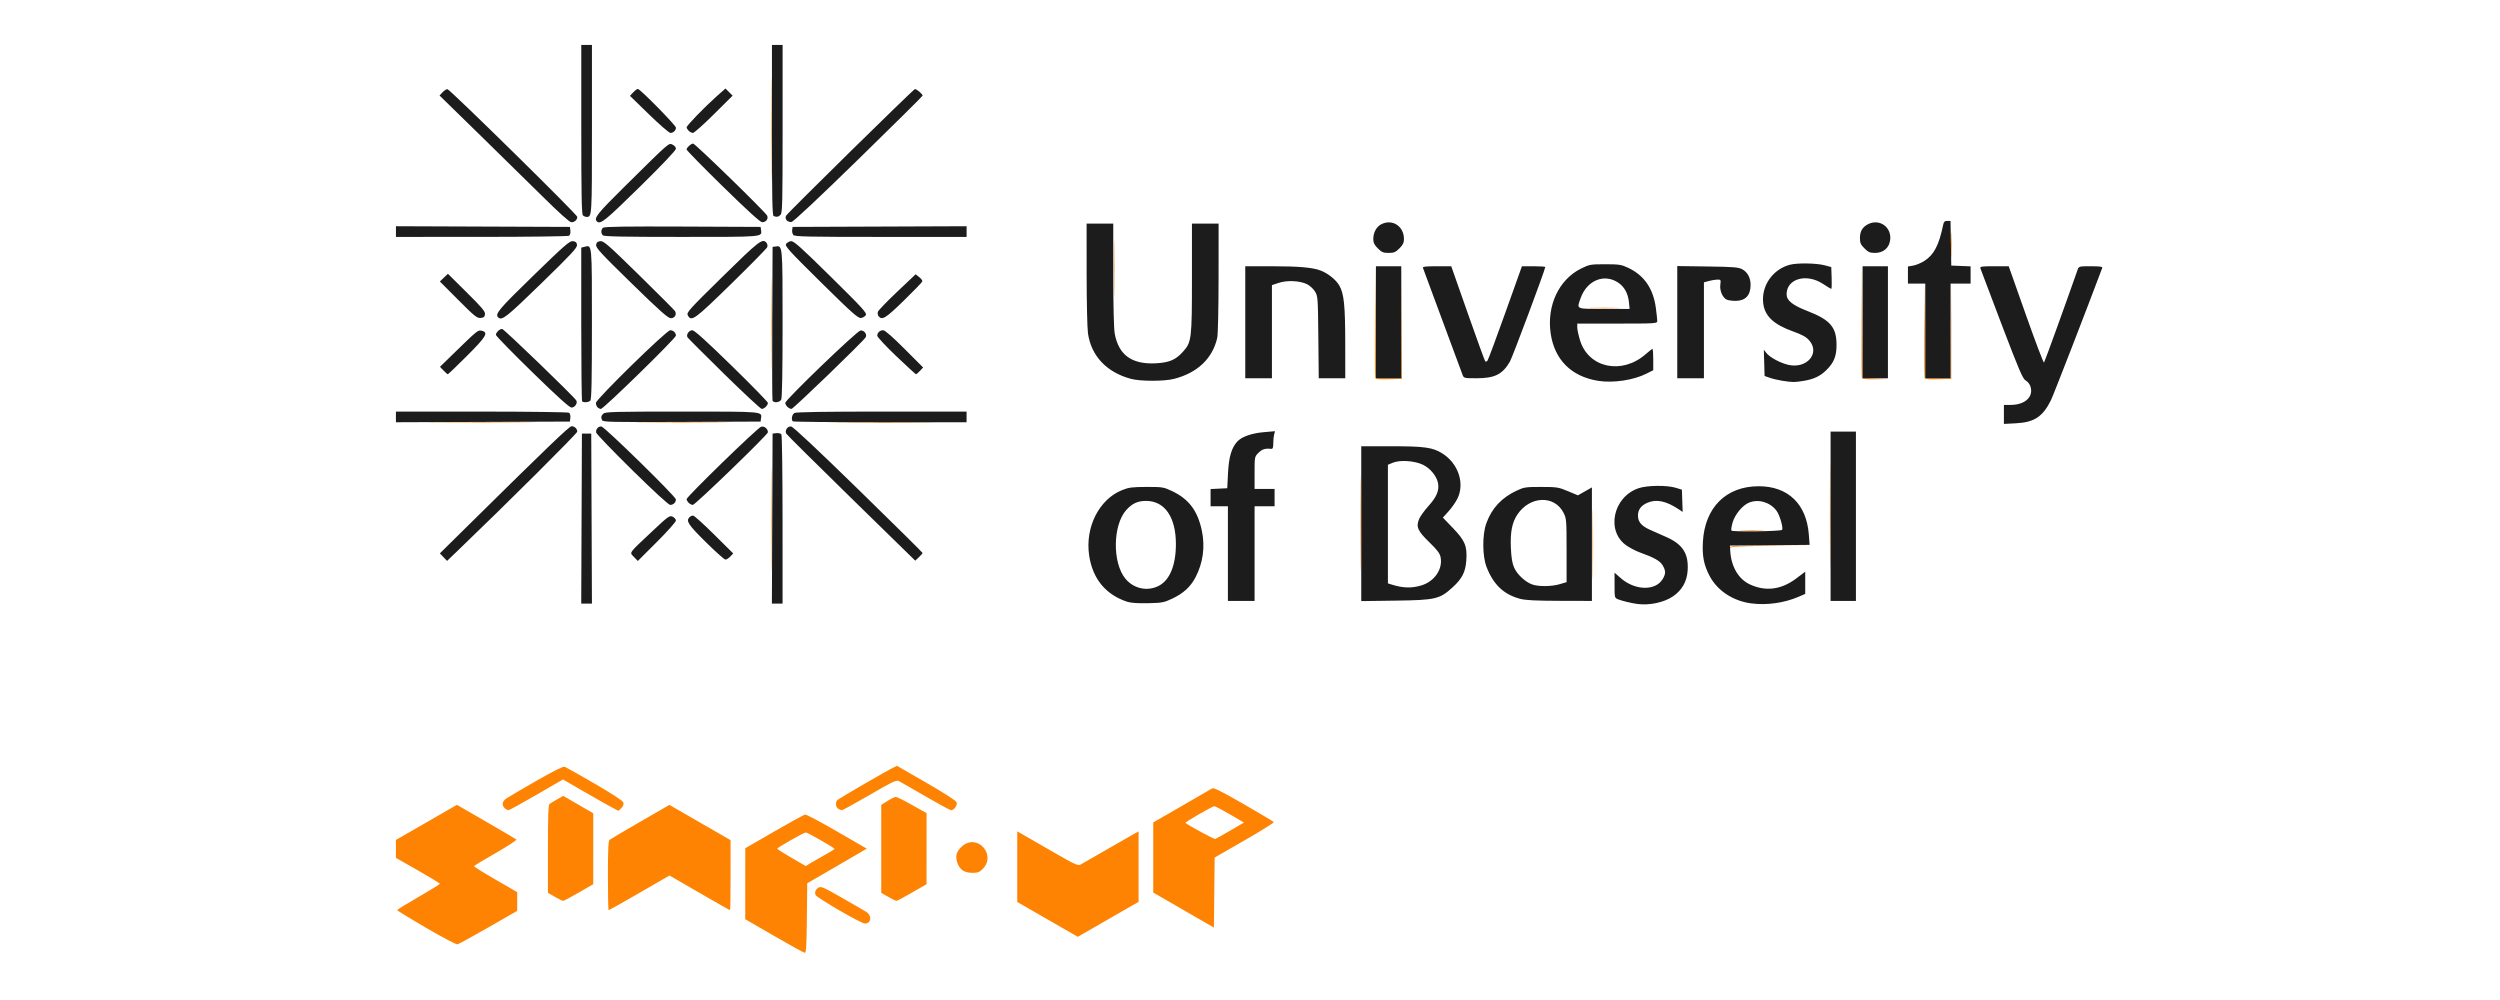 <?xml version="1.0" encoding="UTF-8"?> <svg xmlns="http://www.w3.org/2000/svg" xmlns:cc="http://creativecommons.org/ns#" xmlns:dc="http://purl.org/dc/elements/1.1/" xmlns:rdf="http://www.w3.org/1999/02/22-rdf-syntax-ns#" width="66.146mm" height="26.458mm" version="1.1" viewBox="0 0 66.146 26.458"><g transform="translate(115.77 -107.24)"><g transform="translate(50.977 -214.16)"><rect x="-166.75" y="321.41" width="66.146" height="26.458" fill="none"></rect><g transform="matrix(.1 0 0 .1 -140.14 324.11)" stroke-width=".353"><path d="m-61.22 220.55-7.673-4.443 0.01-18.782 7.639-4.41c4.201-2.425 7.89-4.449 8.197-4.497 0.307-0.048 4.104 1.963 8.437 4.469l7.879 4.556-3.293 1.92c-1.811 1.056-5.357 3.117-7.879 4.58l-4.586 2.66-0.094 9.207c-0.072 7.022-0.197 9.204-0.529 9.195-0.239-7e-3 -3.888-2.012-8.108-4.455zm13.58-21.56c1.308-0.722 2.378-1.392 2.377-1.489-0.003-0.26-7.137-4.351-7.587-4.351-0.514 0-7.577 4.011-7.573 4.3 0.002 0.125 1.702 1.209 3.777 2.409l3.773 2.181 1.427-0.869c0.785-0.478 2.497-1.46 3.805-2.181zm-105.65 19.426c-4.22-2.459-7.673-4.581-7.673-4.715s2.54-1.704 5.644-3.49c3.104-1.786 5.64-3.352 5.634-3.481-6e-3 -0.129-2.625-1.723-5.821-3.542l-5.81-3.308v-4.747l16.144-9.284 7.715 4.452c4.243 2.449 7.845 4.574 8.005 4.722 0.16 0.148-2.265 1.739-5.387 3.535s-5.74 3.366-5.816 3.49c-0.076 0.123 2.467 1.726 5.652 3.562l5.79 3.338-0.021 4.957-7.612 4.364c-4.187 2.401-7.873 4.421-8.191 4.491-0.319 0.07-4.032-1.885-8.252-4.345zm164.38-2.26-8.012-4.609v-18.684l2.029 1.16c1.116 0.638 4.711 2.707 7.989 4.597 5.148 2.968 6.062 3.383 6.703 3.045 0.408-0.215 3.679-2.091 7.268-4.169s6.884-3.964 7.32-4.192l0.794-0.414v18.626l-6.967 4.001c-3.832 2.201-7.45 4.282-8.039 4.625l-1.072 0.624zm35.997-2.469-8.026-4.633v-18.55l7.497-4.32c4.123-2.376 7.753-4.477 8.065-4.67 0.442-0.271 2.316 0.657 8.379 4.15 4.296 2.475 7.883 4.616 7.971 4.759 0.088 0.143-3.4 2.31-7.753 4.816l-7.914 4.556-0.097 9.263-0.097 9.263zm12.357-21.04 3.626-2.112-3.705-2.161c-2.038-1.189-3.907-2.159-4.155-2.158-0.51 4e-3 -7.812 4.219-7.626 4.402 0.559 0.551 7.609 4.372 7.881 4.272 0.194-0.071 1.984-1.081 3.979-2.242zm-103.41 21.141c-3.271-1.9-6.088-3.709-6.262-4.02-0.409-0.73-0.063-1.605 0.82-2.078 0.586-0.314 1.564 0.126 6.044 2.717 2.939 1.7 5.786 3.342 6.325 3.647 1.74 0.987 1.58 3.211-0.229 3.195-0.413-4e-3 -3.426-1.562-6.697-3.462zm-61.258-9.188c0-6.874 0.109-9.219 0.441-9.493 0.243-0.2 3.903-2.362 8.135-4.804l7.694-4.439 16.185 9.326v9.27c0 5.098-0.063 9.27-0.14 9.27-0.077 0-3.713-2.066-8.08-4.592l-7.94-4.592-7.956 4.592c-4.376 2.526-8.042 4.592-8.148 4.592s-0.192-4.108-0.192-9.129zm-14.023 5.591-1.852-1.062v-11.591c0-8.859 0.104-11.67 0.441-11.927 0.243-0.184 1.155-0.739 2.029-1.233l1.587-0.898 7.938 4.597-6e-3 18.773-3.821 2.205c-2.102 1.213-3.966 2.203-4.142 2.202-0.176-2e-3 -1.154-0.481-2.173-1.065zm88.194 0-1.852-1.062v-23.268l1.676-1.052c0.922-0.579 1.9-1.055 2.174-1.059 0.274-4e-3 2.219 0.96 4.322 2.142l3.823 2.149-0.012 18.809-3.83 2.205c-2.106 1.213-3.969 2.203-4.139 2.202-0.17-2e-3 -1.143-0.481-2.162-1.065zm19.602-7.069c-1.141-0.852-1.839-2.77-1.526-4.196 0.126-0.573 0.779-1.525 1.451-2.115 4.01-3.521 9.21 2.258 5.432 6.035-0.832 0.832-1.298 1.003-2.708 0.994-1.14-7e-3 -2.016-0.245-2.65-0.718zm-121.09-16.406c-0.829-0.829-0.672-1.786 0.416-2.538 0.534-0.369 4.099-2.463 7.923-4.654 4.685-2.684 7.15-3.906 7.559-3.75 0.334 0.128 3.906 2.146 7.939 4.485 4.726 2.741 7.413 4.507 7.559 4.967 0.153 0.481-0.02 0.961-0.527 1.467l-0.754 0.752-2.017-1.071c-1.109-0.589-4.413-2.46-7.342-4.157l-5.325-3.087-7.021 4.069c-3.862 2.238-7.209 4.069-7.438 4.069-0.229 0-0.666-0.249-0.971-0.554zm88.257 0.173c-0.715-0.416-0.821-1.837-0.176-2.36 0.625-0.508 13.149-7.773 14.556-8.444l1.168-0.557 7.776 4.483c5.004 2.885 7.856 4.735 8.001 5.191 0.244 0.769-0.678 2.068-1.468 2.068-0.254 0-3.285-1.642-6.736-3.65-3.451-2.007-6.619-3.832-7.04-4.054-0.674-0.356-1.598 0.079-7.76 3.65-3.847 2.23-7.154 4.049-7.349 4.043-0.195-6e-3 -0.632-0.173-0.971-0.37zm-17.737-76.525c0-12.321 0.044-17.361 0.098-11.201 0.054 6.16 0.054 16.241 0 22.401-0.054 6.16-0.098 1.12-0.098-11.201zm155.93 1.058c0-11.351 0.045-15.994 0.099-10.319 0.054 5.675 0.054 14.962 0 20.638-0.054 5.675-0.099 1.032-0.099-10.319zm61.38 5.468c8e-5 -8.343 0.046-11.706 0.103-7.473 0.056 4.233 0.056 11.059-1.5e-4 15.169-0.056 4.11-0.102 0.646-0.102-7.697zm62.799-7.232c0-12.321 0.044-17.361 0.098-11.201 0.054 6.16 0.054 16.241 0 22.401-0.054 6.16-0.098 1.12-0.098-11.201zm-26.477 8.114c0.034-0.457 1.451-0.53 10.441-0.537l10.402-8e-3 -10.294 0.101c-7.78 0.076-10.33 0.208-10.441 0.537-0.082 0.242-0.13 0.2-0.108-0.093zm3.116-4.496c1.504-0.066 3.964-0.066 5.468 0 1.504 0.066 0.273 0.12-2.734 0.12s-4.238-0.054-2.734-0.12zm-344.84-28.577c6.257-0.054 16.497-0.054 22.754 0 6.257 0.054 1.138 0.098-11.377 0.098s-17.634-0.044-11.377-0.098zm54.303 9.5e-5c5.468-0.055 14.516-0.055 20.108-9.2e-5 5.592 0.055 1.119 0.099-9.941 0.099s-15.635-0.045-10.167-0.099zm51.909-1.27e-4c6.271-0.054 16.431-0.054 22.578 7.4e-5 6.146 0.054 1.015 0.098-11.403 0.098-12.418-3.8e-5 -17.447-0.044-11.175-0.098zm-18.117-26.018c-4.9e-5 -10.866 0.045-15.362 0.099-9.991s0.055 14.26 9.2e-5 19.756c-0.055 5.495-0.099 1.101-0.1-9.764zm159.81 14.212c-0.096-0.25-0.131-7.042-0.078-15.094l0.096-14.64 0.168 29.81h6.695l0.196-29.81-6e-3 14.993-6e-3 14.993-3.446 0.101c-2.559 0.075-3.49-0.016-3.62-0.353zm128.76-0.013c-0.093-0.243-0.126-7.029-0.073-15.081l0.096-14.64 0.168 29.784 6.879 0.231-3.451 0.074c-2.493 0.053-3.498-0.049-3.62-0.367zm16.585 0.011c-0.096-0.251-0.131-6.011-0.077-12.801l0.098-12.345 0.167 25.224h6.694l0.199-24.871-0.014 25.047-3.446 0.101c-2.566 0.075-3.49-0.015-3.621-0.355zm-214.5-29.027c1.27e-4 -6.597 0.048-9.246 0.106-5.886 0.058 3.359 0.058 8.757-2.33e-4 11.994-0.058 3.237-0.106 0.489-0.106-6.108zm126.22 10.497c1.892-0.063 4.987-0.063 6.879 0s0.344 0.115-3.44 0.115c-3.784 0-5.331-0.052-3.44-0.115zm95.304-16.67c0-3.007 0.054-4.238 0.12-2.734 0.066 1.504 0.066 3.964 0 5.468-0.066 1.504-0.12 0.273-0.12-2.734zm-312.18-30.515c4.2e-5 -12.224 0.044-17.173 0.098-10.999 0.054 6.174 0.054 16.176-7.8e-5 22.225-0.054 6.049-0.098 0.998-0.098-11.226z" fill="#fe8303"></path><path d="m167.29 132.72c-1.599-0.207-4.115-0.805-5.204-1.236-0.963-0.381-0.97-0.409-0.97-3.723v-3.339l1.615 1.422c3.764 3.313 9.171 3.458 11.099 0.296 0.873-1.432 0.868-2.247-0.025-3.711-0.708-1.161-2.183-1.986-6.084-3.399-0.927-0.336-2.435-1.112-3.351-1.725-5.61-3.749-3.716-12.954 3.136-15.242 2.305-0.77 7.486-0.818 9.838-0.092l1.587 0.49 0.103 2.946 0.103 2.946-0.985-0.66c-3.336-2.234-5.934-2.791-8.317-1.783-1.702 0.72-2.53 1.836-2.53 3.408 0 1.676 0.935 2.765 3.256 3.791 0.917 0.405 2.823 1.25 4.235 1.877 4.346 1.93 5.913 4.356 5.663 8.773-0.169 2.999-1.482 5.315-3.953 6.976-2.317 1.558-6.14 2.379-9.217 1.98zm29.986-0.173c-4.798-0.621-8.977-3.378-11.02-7.27-1.518-2.891-1.98-5.255-1.767-9.041 0.509-9.076 6.151-14.684 14.774-14.684 7.749 0 12.629 4.691 13.249 12.736l0.214 2.776-21.094 0.187 0.106 1.587c0.273 4.08 2.228 7.334 5.231 8.709 4.194 1.92 8.309 1.369 12.293-1.647l2.302-1.743v5.882l-1.75 0.753c-3.833 1.649-8.409 2.289-12.538 1.754zm8.147-19.446c0.419-0.419-0.604-3.953-1.476-5.096-1.726-2.263-4.797-3.146-7.3-2.098-1.692 0.708-3.662 3.095-4.284 5.192-0.299 1.006-0.444 1.988-0.324 2.183 0.234 0.378 12.997 0.205 13.384-0.181zm-317.62-2.994 0.091-22.49h2.469l0.091 22.49 0.091 22.49h-2.833zm50.447 0 0.091-22.49 1.02-0.116c0.579-0.066 1.149 0.086 1.317 0.353 0.164 0.258 0.3 10.431 0.303 22.606l0.005 22.137h-2.827zm93.93 22.013c-5.71-1.883-9.165-6.085-10.08-12.26-1.107-7.467 2.626-14.852 8.745-17.301 1.748-0.699 2.674-0.818 6.45-0.824 4.218-7e-3 4.511 0.041 6.746 1.1 4.452 2.11 6.788 5.227 7.893 10.535 0.876 4.21 0.288 8.49-1.686 12.266-1.33 2.544-3.202 4.255-6.207 5.673-2.139 1.01-2.679 1.11-6.394 1.19-2.636 0.057-4.551-0.076-5.468-0.378zm8.3-4.198c2.933-1.483 4.565-5.426 4.573-11.048 0.009-7.141-2.952-11.441-7.88-11.441-2.228 0-3.672 0.66-5.236 2.393-3.6 3.989-3.728 13.977-0.233 18.202 2.179 2.635 5.777 3.411 8.776 1.895zm18.335-8.555v-12.524h-4.586v-4.552l4.41-0.21 0.206-4.057c0.217-4.269 0.941-6.694 2.492-8.346 1.167-1.242 3.792-2.159 6.97-2.434l2.965-0.257-0.226 0.844c-0.124 0.464-0.228 1.529-0.231 2.365-0.004 1.236-0.121 1.51-0.622 1.459-1.55-0.158-2.333 0.092-3.29 1.05-1.026 1.026-1.031 1.053-1.031 5.292v4.261h5.292v4.586h-5.292v25.047h-7.056zm35.278-7.911v-20.487h8.04c8.712 0 10.897 0.31 13.421 1.903 4.223 2.666 5.971 7.898 3.991 11.945-0.451 0.922-1.504 2.43-2.338 3.351l-1.518 1.674 2.716 2.831c3.165 3.299 3.755 4.747 3.482 8.55-0.217 3.029-1.111 4.778-3.608 7.06-3.432 3.137-4.499 3.386-15.1 3.533l-9.084 0.126zm15.889 16.341c3.458-1.027 5.704-4.283 5.115-7.417-0.199-1.063-0.834-1.914-3.001-4.02-3.087-3.001-3.555-4.073-2.687-6.152 0.298-0.712 1.42-2.267 2.495-3.454 2.133-2.357 2.865-4.111 2.509-6.008-0.348-1.855-2.039-3.928-3.974-4.872-2.193-1.07-6.095-1.338-7.985-0.548l-1.307 0.546v31.379l1.147 0.357c2.876 0.896 5.123 0.951 7.687 0.19zm26.12 3.534c-4.326-1.163-7.042-3.749-8.86-8.435-1.118-2.883-1.145-8.525-0.055-11.548 1.43-3.964 4.038-6.771 8.028-8.639 1.94-0.909 2.412-0.979 6.502-0.974 4.142 5e-3 4.571 0.073 7.056 1.114l2.646 1.109 3.704-2.103v30.038l-8.555-0.023c-6.32-0.017-9.054-0.157-10.466-0.537zm10.491-3.863 1.828-0.543v-8.378c0-7.988-0.037-8.451-0.794-9.95-2.387-4.726-8.844-4.527-12.18 0.374-1.43 2.101-1.945 4.656-1.77 8.782 0.116 2.729 0.352 4.165 0.879 5.349 0.797 1.789 2.914 3.765 4.741 4.426 1.677 0.607 5.146 0.579 7.296-0.06zm71.678-17.978v-22.401h6.703v44.803h-6.703zm-367.01 10.82-0.953-0.994 8.032-7.926c20.856-20.581 26.208-25.712 26.819-25.712 0.809 0 1.498 0.658 1.498 1.432 0 0.474-18.4 18.796-31.597 31.464l-2.846 2.732zm50.404-0.045c-1.224-1.278-1.62-0.722 4.848-6.809 4.227-3.978 4.564-4.22 5.38-3.848 0.479 0.218 0.87 0.68 0.87 1.026 0 0.346-2.268 2.894-5.041 5.661l-5.041 5.032zm57.516-15.547c-9.298-9.088-17.044-16.77-17.213-17.072-0.478-0.855 0.322-2.032 1.294-1.902 0.523 0.07 6.928 6.074 17.792 16.678 9.336 9.113 16.974 16.663 16.974 16.779 0 0.116-0.437 0.623-0.97 1.125l-0.97 0.915zm-38.539 11.58c-4.661-4.615-5.279-5.562-4.28-6.561 0.233-0.233 0.657-0.423 0.943-0.423 0.286 0 2.792 2.254 5.571 5.008l5.051 5.008-0.764 0.813c-0.42 0.447-1.001 0.813-1.29 0.813-0.29 0-2.643-2.096-5.23-4.657zm-19.469-19.055c-5.17-5.087-9.452-9.54-9.515-9.897-0.154-0.866 0.604-1.728 1.404-1.597 0.907 0.148 19.701 18.549 19.701 19.289 0 0.8-0.683 1.454-1.519 1.454-0.405 0-4.412-3.68-10.072-9.248zm14.967 8.694c-0.305-0.305-0.554-0.738-0.554-0.962 0-0.651 18.784-18.905 19.722-19.166 0.856-0.238 1.797 0.533 1.797 1.472 0 0.609-19.24 19.21-19.87 19.21-0.297 0-0.79-0.249-1.095-0.554zm347.99-23.391v-2.513h1.775c3.87 0 6.181-2.203 5.216-4.971-0.2-0.573-0.761-1.251-1.246-1.505-0.744-0.39-1.739-2.71-6.314-14.72-2.987-7.842-5.521-14.535-5.63-14.875-0.181-0.562 0.144-0.617 3.636-0.617h3.835l4.551 12.876c2.503 7.082 4.657 12.757 4.788 12.612 0.18-0.2 5.634-15.269 8.874-24.517 0.337-0.961 0.368-0.97 3.518-0.97 2.395 0 3.138 0.109 3.013 0.441-3.814 10.203-12.935 33.73-13.575 35.013-2.192 4.399-4.418 5.852-9.355 6.103l-3.087 0.157zm-425.45 0.665v-1.414l22.666 0.005c12.466 0.003 22.877 0.139 23.135 0.303 0.267 0.169 0.419 0.738 0.353 1.317l-0.116 1.02-46.038 0.181zm54.543 0.853c-0.322-0.839-0.269-1.104 0.339-1.713 0.491-0.491 2.863-0.554 20.771-0.554 21.835 0 21.215-0.054 20.947 1.833l-0.115 0.813-20.863 0.091c-18.796 0.082-20.885 0.035-21.078-0.47zm50.467 0.32c-0.487-0.487-0.209-1.871 0.447-2.222 0.45-0.241 8.324-0.365 23.107-0.365h22.425v2.822h-22.872c-12.579 0-22.978-0.106-23.107-0.235zm-51.67-3.716c-0.233-0.233-0.423-0.755-0.423-1.161 0-0.948 18.687-19.23 19.656-19.23 0.819 0 1.511 0.654 1.511 1.428 0 0.685-19.141 19.386-19.842 19.386-0.263 0-0.669-0.191-0.901-0.423zm33.511-8.821c-5.179-5.084-9.542-9.448-9.696-9.697-0.424-0.687 0.379-1.873 1.268-1.873 0.554 0 3.637 2.781 10.395 9.378 5.284 5.158 9.607 9.591 9.607 9.853 0 0.634-0.979 1.583-1.633 1.583-0.288 0-4.762-4.16-9.941-9.244zm16.714 8.69c-0.305-0.305-0.554-0.769-0.554-1.03 0-0.804 18.948-19.039 19.911-19.162 0.96-0.123 1.83 1.038 1.358 1.813-0.686 1.129-19.137 18.934-19.62 18.934-0.297 0-0.79-0.249-1.095-0.554zm-67.494-9.177c-5.287-5.158-9.613-9.591-9.613-9.852 0-0.637 0.981-1.583 1.641-1.583 0.476 0 18.942 17.816 19.629 18.937 0.422 0.689-0.377 1.877-1.262 1.877-0.546-2.05e-4 -3.68-2.828-10.395-9.378zm13.2 7.732c-0.129-0.129-0.235-9.334-0.235-20.454v-20.219l0.887-0.223c1.993-0.5 1.936-1.105 1.936 20.466 0 14.944-0.104 19.922-0.423 20.242-0.456 0.456-1.78 0.571-2.164 0.188zm50.374-0.206c-0.093-0.243-0.128-9.49-0.077-20.549l0.092-20.108 0.862-0.122c1.791-0.253 1.784-0.334 1.784 20.497 0 12.67-0.126 19.594-0.365 20.041-0.41 0.766-2.029 0.936-2.295 0.241zm218.53-5.21c-7.171-1.114-11.66-5.595-12.659-12.634-1.038-7.319 2.21-14.203 8.061-17.083 2.212-1.089 2.517-1.143 6.387-1.143 3.654 0 4.264 0.094 6.047 0.93 4.246 1.991 6.665 5.495 7.351 10.649 0.202 1.518 0.368 3.066 0.368 3.44 0 0.656-0.368 0.68-10.583 0.68h-10.583v1.021c0 0.562 0.336 2.11 0.746 3.44 2.252 7.303 11.099 9.146 17.376 3.62 0.861-0.758 1.66-1.378 1.776-1.378 0.116 0 0.21 1.267 0.21 2.816v2.816l-1.758 0.891c-3.418 1.732-8.794 2.549-12.739 1.936zm8.075-20.719c-0.226-2.345-1.158-4.1-2.768-5.216-3.719-2.577-8.351-0.707-10.029 4.05-1.059 3.003-1.411 2.842 6.212 2.842h6.748zm40.642 20.701c-1.067-0.16-2.575-0.514-3.351-0.785l-1.411-0.494-0.102-3.47-0.102-3.47 0.687 0.873c0.901 1.146 3.706 2.653 5.818 3.126 4.898 1.098 8.465-3.104 5.501-6.48-0.809-0.922-1.87-1.508-4.301-2.378-5.041-1.803-7.389-3.982-7.843-7.277-0.637-4.63 2.395-9.109 7.007-10.351 1.913-0.515 7.082-0.44 9.21 0.135l1.764 0.476 0.102 2.888c0.056 1.589 0.014 2.888-0.094 2.888-0.108 0-1.074-0.583-2.147-1.295-4.393-2.917-9.68-1.43-9.68 2.724 0 1.627 1.574 2.893 5.476 4.405 6.073 2.353 7.737 4.285 7.737 8.984 0 2.994-0.682 4.684-2.689 6.664-1.619 1.597-3.339 2.414-5.983 2.843-2.508 0.407-2.844 0.406-5.599-0.008zm-172.41-0.518c-6.439-1.734-10.509-6.042-11.376-12.042-0.191-1.325-0.351-8.401-0.355-15.725l-7e-3 -13.317h7.056v13.517c0 8.256 0.15 14.328 0.385 15.599 1.048 5.67 4.51 8.175 10.855 7.853 3.559-0.18 5.246-0.897 7.197-3.057 2.28-2.524 2.377-3.32 2.377-19.513v-14.4h7.056l-0.009 14.376c-0.005 8.197-0.159 15.026-0.358 15.89-1.26 5.464-5.258 9.248-11.438 10.826-2.635 0.673-8.875 0.669-11.383-0.006zm30.242-14.979v-14.817l7.144 0.003c7.036 0.003 10.707 0.326 12.788 1.128 1.958 0.754 4.034 2.409 4.922 3.924 1.276 2.178 1.59 5.216 1.598 15.495l7e-3 9.084h-7.018l-0.107-10.848c-0.104-10.565-0.128-10.881-0.906-12.133-0.44-0.707-1.392-1.571-2.117-1.921-1.89-0.911-5.263-1.062-7.459-0.332l-1.796 0.597v24.638h-7.056zm34.572 0v-14.817h6.703v29.633h-6.703zm22.895 13.847c-0.204-0.534-2.602-7.003-5.328-14.376-2.727-7.373-5.034-13.604-5.126-13.847-0.129-0.336 0.741-0.44 3.661-0.436l3.83 0.005 4.367 12.431c2.402 6.837 4.48 12.557 4.619 12.71s0.41 0.074 0.604-0.176c0.194-0.251 2.322-5.973 4.73-12.715l4.378-12.259 3.087-5.6e-5c1.698-3.5e-5 3.087 0.093 3.087 0.207 0 0.648-8.668 23.844-9.349 25.017-1.964 3.386-4.011 4.41-8.816 4.41-3.353 0-3.373-0.005-3.742-0.97zm56.833-13.87v-14.841l8.026 0.112c6.867 0.096 8.19 0.202 9.166 0.735 1.421 0.777 2.211 2.257 2.211 4.145 0 2.763-1.366 4.208-3.992 4.22-0.934 0.004-2.004-0.156-2.378-0.355-1.087-0.582-1.845-2.398-1.64-3.928 0.171-1.276 0.128-1.354-0.755-1.352-0.515 0.001-1.532 0.167-2.26 0.369l-1.323 0.367v25.367h-7.056zm49.036 0.024v-14.817h6.703v29.633h-6.703zm16.581 2.293v-12.524h-4.586v-4.524l1.384-0.234c0.761-0.129 2.08-0.676 2.932-1.216 2.576-1.634 3.902-4.177 5.023-9.637 0.152-0.741 0.404-0.97 1.066-0.97h0.867l0.097 5.909 0.097 5.909 5.115 0.207v4.555h-5.292v25.047h-6.703zm-392.04 10.482-0.942-0.983 3.61-3.521c6.338-6.182 6.449-6.272 7.463-6.017 1.821 0.457 1.175 1.546-3.946 6.658-2.67 2.665-4.943 4.846-5.049 4.846-0.107 0-0.618-0.442-1.136-0.983zm119.78-3.809c-2.764-2.635-5.025-5.064-5.025-5.397 0-0.817 0.689-1.453 1.575-1.453 0.466 0 2.498 1.774 5.646 4.928l4.918 4.928-0.839 0.893c-0.462 0.491-0.932 0.893-1.045 0.893s-2.467-2.156-5.23-4.792zm-115.89-14.877-4.86-4.876 2.128-2.039 4.957 4.912c4.069 4.032 4.939 5.07 4.854 5.795-0.081 0.696-0.328 0.905-1.162 0.984-0.94 0.089-1.602-0.446-5.918-4.776zm10.563 4.617c-0.899-0.899 0.125-2.116 9.282-11.02 8.347-8.117 9.637-9.241 10.495-9.142 0.743 0.085 1.003 0.324 1.081 0.994 0.087 0.742-1.408 2.353-9.408 10.142-9.296 9.051-10.486 9.989-11.45 9.025zm35.267-9.035c-8.089-7.896-9.458-9.38-9.349-10.133 0.097-0.664 0.372-0.91 1.113-0.995 0.867-0.1 2.086 0.968 10.231 8.955 5.085 4.987 9.375 9.288 9.532 9.557 0.514 0.878-0.079 1.886-1.104 1.876-0.756-0.007-2.85-1.867-10.424-9.26zm14.905 8.49c-0.39-0.729 0.216-1.403 9.203-10.231 9.743-9.572 10.579-10.213 11.637-8.938 0.234 0.282 0.313 0.797 0.176 1.147-0.137 0.349-4.433 4.722-9.546 9.718-9.755 9.532-10.517 10.084-11.47 8.304zm35.263-8.697c-8.421-8.308-9.598-9.599-9.259-10.163 0.214-0.355 0.79-0.694 1.28-0.753 0.75-0.09 2.431 1.409 10.548 9.407 8.437 8.314 9.607 9.596 9.267 10.162-0.214 0.356-0.794 0.696-1.289 0.756-0.761 0.092-2.393-1.364-10.548-9.409zm15.238 8.965c-0.234-0.282-0.329-0.816-0.211-1.188 0.118-0.371 2.415-2.757 5.105-5.302l4.891-4.627 0.939 0.739c0.517 0.406 0.892 0.919 0.833 1.14-0.059 0.221-2.261 2.505-4.895 5.075-4.777 4.662-5.745 5.268-6.662 4.162zm132.07-17.973c-0.926-0.926-1.199-1.493-1.199-2.487 0-1.701 0.828-3.232 2.105-3.892 2.91-1.505 6.009 0.502 6.009 3.892 0 0.994-0.274 1.561-1.199 2.487-1.024 1.024-1.442 1.199-2.857 1.199-1.415 0-1.834-0.176-2.857-1.199zm128.76 0c-0.999-0.999-1.199-1.458-1.199-2.744 0-1.763 0.652-2.884 2.12-3.644 3.048-1.576 6.337 0.777 5.878 4.205-0.278 2.07-1.823 3.382-3.982 3.382-1.369 0-1.801-0.184-2.817-1.199zm-388.55-4.448v-1.414l46.038 0.181 0.116 1.02c0.066 0.579-0.086 1.149-0.353 1.317-0.258 0.164-10.669 0.3-23.135 0.303l-22.666 0.005zm54.751 0.99c-0.564-0.564-0.537-1.513 0.057-2.006 0.348-0.289 6.159-0.374 21.078-0.308l20.598 0.091 0.115 0.813c0.268 1.888 0.899 1.833-21.078 1.833-15.355 0-20.451-0.104-20.771-0.423zm50.393-0.086c-0.233-0.28-0.371-0.876-0.308-1.323l0.115-0.813 46.038-0.181v2.827h-22.711c-19.373 0-22.773-0.075-23.134-0.51zm-66.338-10.182c-3.784-3.744-11.468-11.287-17.076-16.762l-10.196-9.956 0.832-0.886c0.458-0.487 1.03-0.841 1.273-0.786 0.795 0.181 34.339 33.167 34.339 33.768 0 0.799-0.696 1.434-1.57 1.431-0.465-0.001-3.183-2.436-7.602-6.809zm14.346 6.577c-0.844-0.844 0.151-2.093 7.261-9.121 12.228-12.086 11.731-11.651 12.774-11.176 0.504 0.23 0.896 0.703 0.896 1.082 0 0.415-3.667 4.279-9.55 10.062-9.224 9.068-10.467 10.067-11.381 9.153zm33.356-9.211c-5.293-5.185-9.619-9.601-9.613-9.814 0.014-0.508 1.182-1.554 1.735-1.554 0.533 0 19.143 18.115 19.581 19.06 0.397 0.857-0.289 1.757-1.328 1.744-0.5-0.006-3.963-3.156-10.375-9.437zm16.864 8.927c-0.306-0.369-0.355-0.776-0.146-1.212 0.324-0.676 33.483-33.27 34.077-33.496 0.347-0.132 2.045 1.304 2.045 1.729 0 0.135-7.625 7.688-16.945 16.784-10.808 10.548-17.239 16.576-17.757 16.644-0.447 0.058-1.019-0.144-1.273-0.449zm-53.912-1.315c-0.32-0.32-0.423-5.856-0.423-22.754v-22.331h2.822v22.331c0 23.128-3e-3 23.177-1.411 23.177-0.31 0-0.755-0.191-0.988-0.423zm50.465 0.19c-0.346-0.14-0.441-5.018-0.441-22.726v-22.548h2.822v22.2c0 19.711-0.062 22.262-0.554 22.754-0.561 0.561-1.028 0.643-1.827 0.321zm-32.966-26.895-5.045-4.903 0.855-0.917c0.47-0.505 1.028-0.917 1.239-0.917 0.599 0 10.076 9.643 10.076 10.253 0 0.723-0.702 1.389-1.463 1.389-0.339 0-2.887-2.207-5.662-4.903zm10.502 4.349c-0.305-0.305-0.554-0.72-0.554-0.922 0-0.462 4.683-5.304 7.872-8.14l2.405-2.138 1.894 1.896-4.964 4.93c-2.73 2.712-5.219 4.93-5.531 4.93s-0.817-0.249-1.122-0.554z" fill="#1c1c1c"></path></g></g></g></svg> 